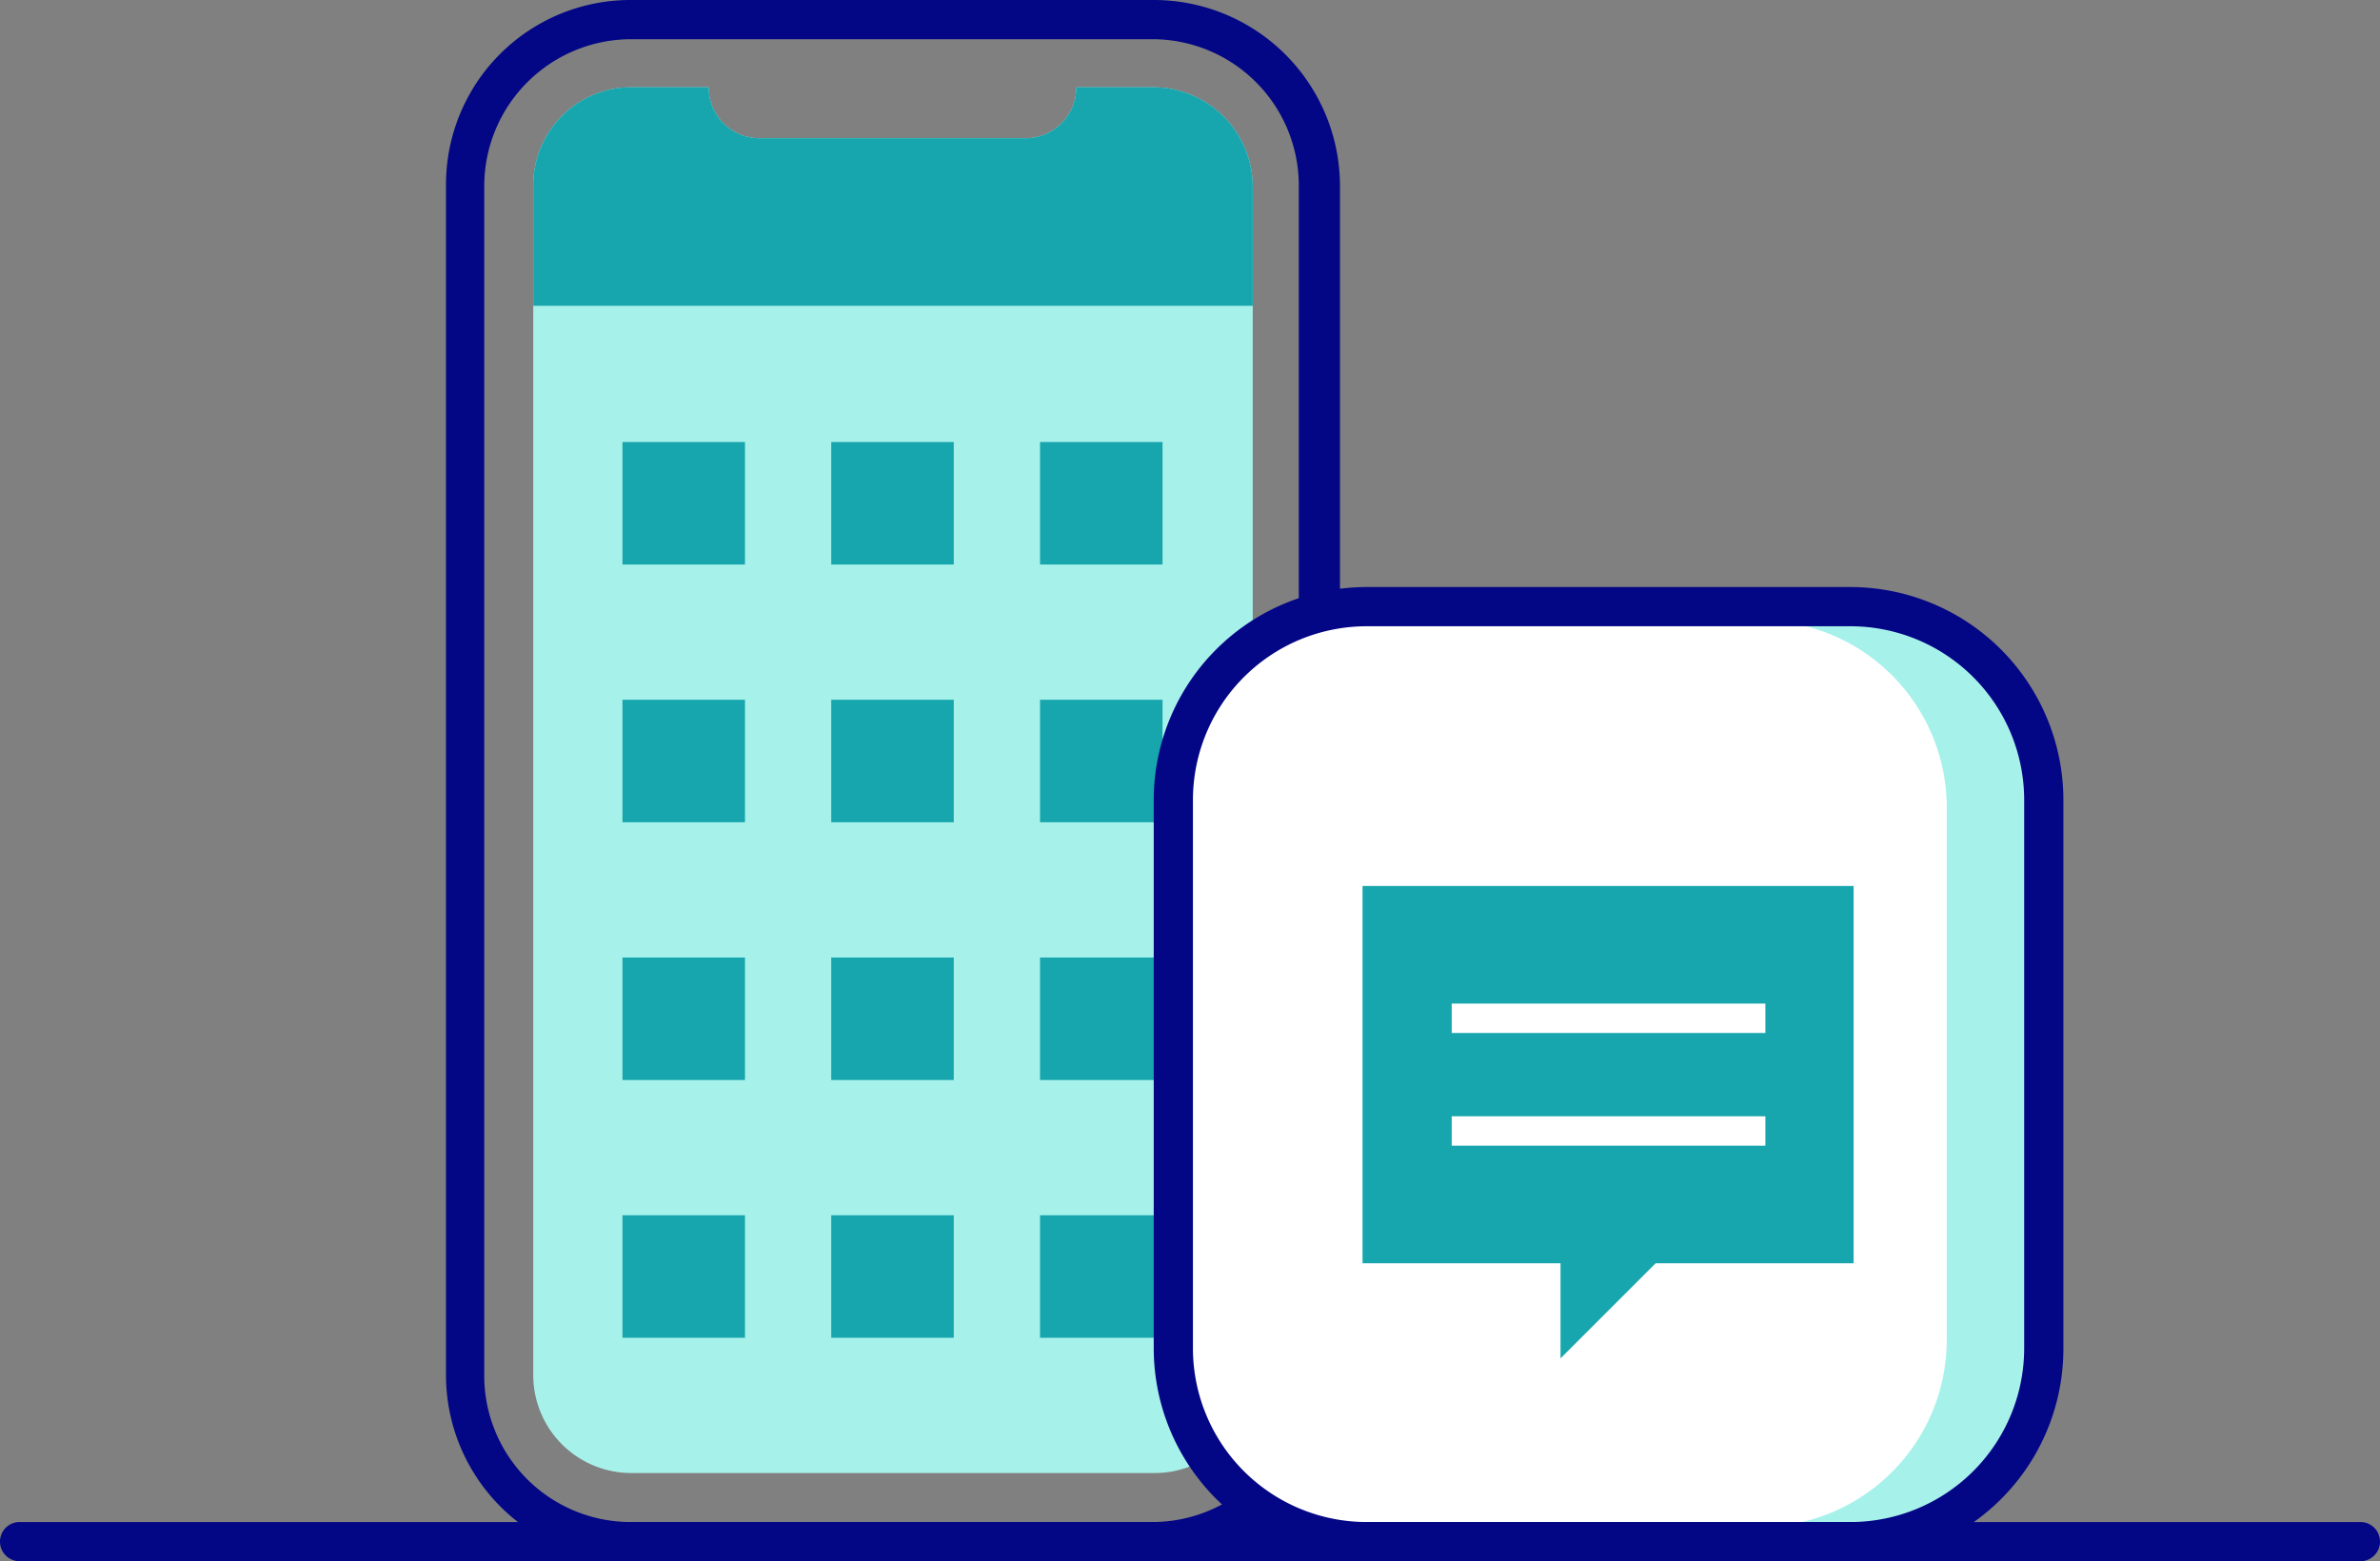 <svg xmlns="http://www.w3.org/2000/svg" width="242.8" height="159.3" viewBox="0 0 242.8 159.3"><rect x="0" y="0" width="242.8" height="159.3" fill="#808080" stroke="none"/><defs><style>.a{fill:#a7f1eb;}.b{fill:#030685;}.c{fill:#17a6ad;}.d{fill:#fff;}</style></defs><path class="a" d="M117.7,8.9h-7.9a5.16,5.16,0,0,1-5.2,5.2H77.5a5.16,5.16,0,0,1-5.2-5.2H64.4a10,10,0,0,0-10,10V140.3a10,10,0,0,0,10,10h53.4a10,10,0,0,0,10-10V18.9A10.18,10.18,0,0,0,117.7,8.9Z"/><path class="b" d="M117.7,159.3H64.4a19,19,0,0,1-18.9-18.9V18.9A18.82,18.82,0,0,1,64.4,0h53.4a19,19,0,0,1,18.9,18.9V140.3A19.06,19.06,0,0,1,117.7,159.3ZM64.4,4a15,15,0,0,0-15,15V140.4a14.94,14.94,0,0,0,14.9,14.9h53.3a14.94,14.94,0,0,0,14.9-14.9V18.9A14.94,14.94,0,0,0,117.6,4Z"/><path class="c" d="M117.7,8.9h-7.9a5.16,5.16,0,0,1-5.2,5.2H77.5a5.16,5.16,0,0,1-5.2-5.2H64.4a10,10,0,0,0-10,10V31.2h73.4V18.9A10.18,10.18,0,0,0,117.7,8.9Z"/><rect class="c" x="63.5" y="45.1" width="12.5" height="12.5"/><rect class="c" x="84.8" y="45.1" width="12.5" height="12.5"/><rect class="c" x="106.1" y="45.1" width="12.5" height="12.5"/><rect class="c" x="63.5" y="71.4" width="12.5" height="12.5"/><rect class="c" x="84.8" y="71.4" width="12.5" height="12.5"/><rect class="c" x="106.1" y="71.4" width="12.5" height="12.5"/><rect class="c" x="63.5" y="97.7" width="12.5" height="12.5"/><rect class="c" x="84.8" y="97.7" width="12.5" height="12.5"/><rect class="c" x="106.1" y="97.7" width="12.5" height="12.5"/><rect class="c" x="63.5" y="124" width="12.5" height="12.5"/><rect class="c" x="84.8" y="124" width="12.5" height="12.5"/><rect class="c" x="106.1" y="124" width="12.5" height="12.5"/><path class="a" d="M188.8,157.3h-14V61.9h14a19.67,19.67,0,0,1,19.7,19.7v56.1A19.65,19.65,0,0,1,188.8,157.3Z"/><path class="d" d="M179.5,63.3H138.1A19.1,19.1,0,0,0,119,82.4v54.3a19.1,19.1,0,0,0,19.1,19.1h41.4a19.1,19.1,0,0,0,19.1-19.1V82.4A19.1,19.1,0,0,0,179.5,63.3Z"/><path class="b" d="M188.8,159.3H139.4a21.74,21.74,0,0,1-21.7-21.7v-56a21.74,21.74,0,0,1,21.7-21.7h49.4a21.74,21.74,0,0,1,21.7,21.7v56A21.68,21.68,0,0,1,188.8,159.3ZM139.4,63.9a17.73,17.73,0,0,0-17.7,17.7v56a17.73,17.73,0,0,0,17.7,17.7h49.4a17.73,17.73,0,0,0,17.7-17.7v-56a17.73,17.73,0,0,0-17.7-17.7Z"/><polygon class="c" points="139 90.4 139 128.9 139 128.9 159.2 128.9 159.2 138.6 168.9 128.9 189.1 128.9 189.1 128.9 189.1 90.4 189.1 90.4 139 90.4"/><rect class="d" x="148.1" y="113.9" width="32" height="3"/><rect class="d" x="148.1" y="102.4" width="32" height="3"/><path class="b" d="M240.8,159.3H2a2,2,0,0,1,0-4H240.8a2,2,0,0,1,0,4Z"/></svg>
